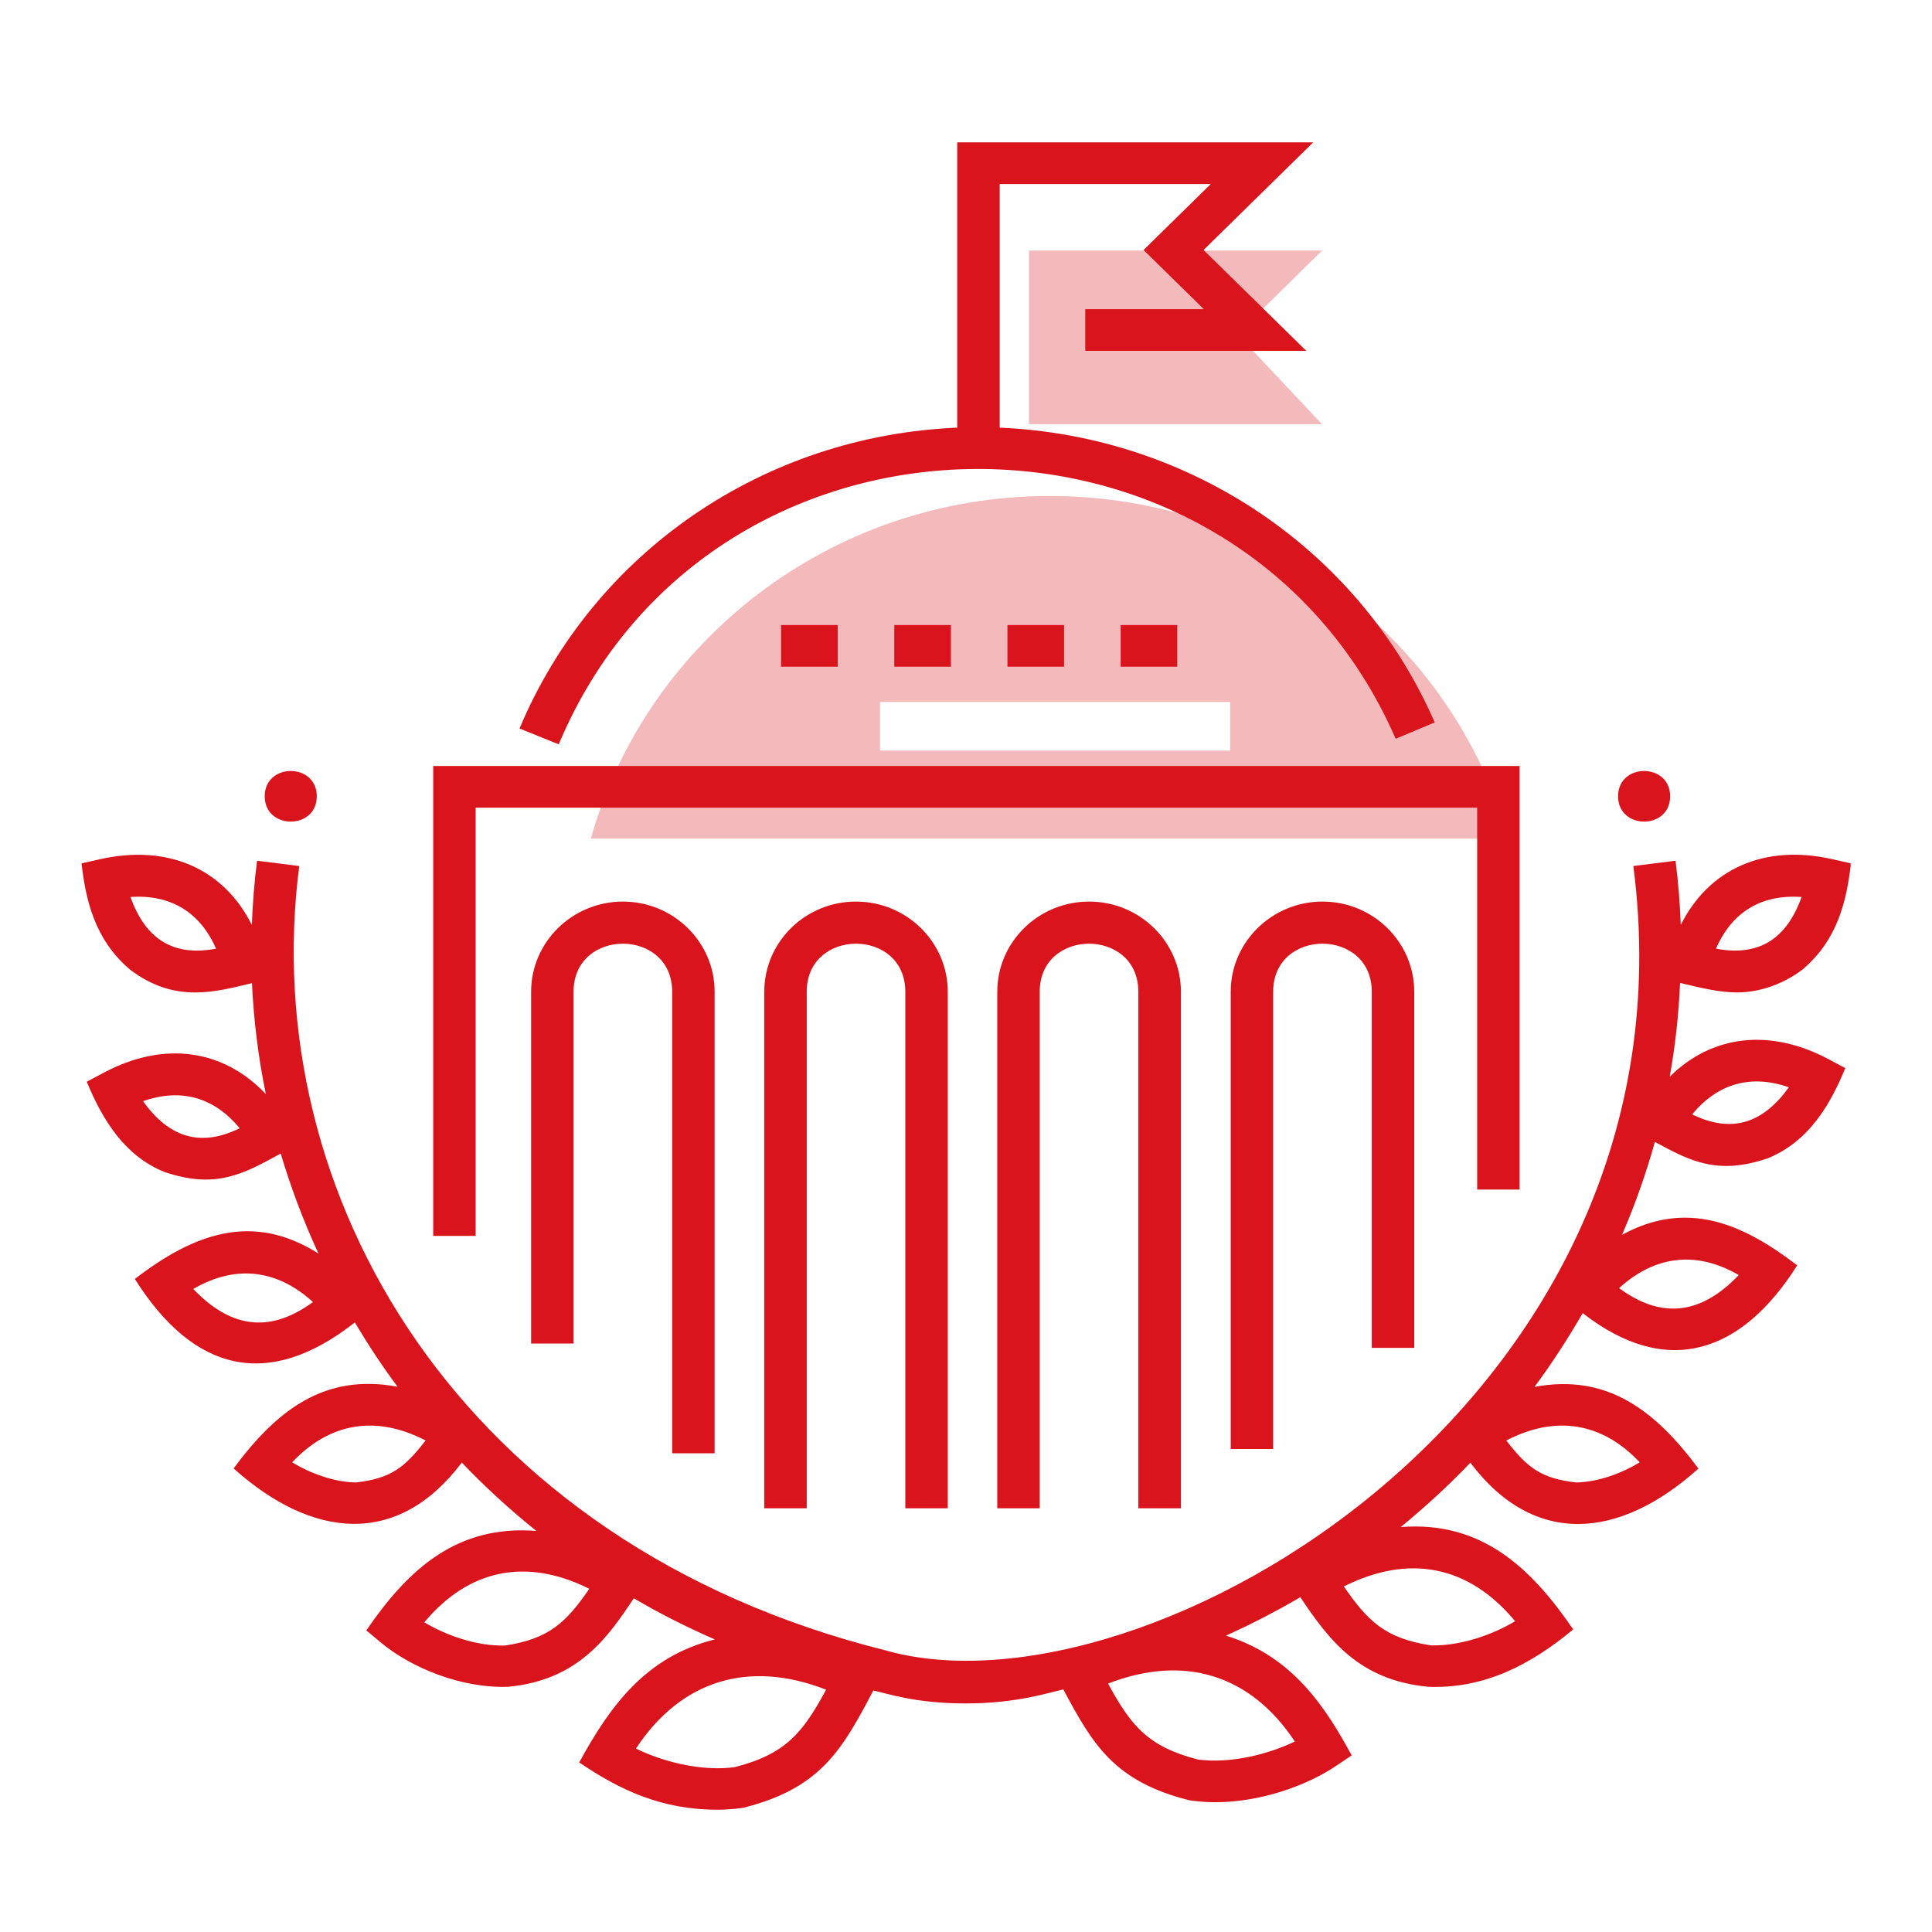 <svg width="95" height="95" viewBox="0 0 95 95" fill="none" xmlns="http://www.w3.org/2000/svg">
<mask id="mask0_157_2221" style="mask-type:alpha" maskUnits="userSpaceOnUse" x="0" y="0" width="95" height="95">
<rect width="95" height="95" fill="#D9D9D9"/>
</mask>
<g mask="url(#mask0_157_2221)">
</g>
<g clip-path="url(#clip0_157_2221)">
<path d="M65.01 20.858H50.596V12.32H65.01L60.836 16.425L65.01 20.864V20.858ZM74.186 41.238H29.051C31.792 31.526 40.856 24.389 51.618 24.389C62.38 24.389 71.445 31.519 74.186 41.238ZM60.488 34.517H43.27V36.908H60.488V34.517Z" fill="#D9141C" fill-opacity="0.3"/>
<path d="M23.389 60.772H21.302V37.666H74.722V58.491H72.635V39.715H23.389V60.772ZM35.139 71.461V48.765C35.139 46.32 33.114 44.332 30.631 44.332C28.147 44.332 26.116 46.32 26.116 48.765V66.065H28.203V48.765C28.203 45.616 33.052 45.616 33.052 48.765V71.461H35.139ZM46.603 74.165V48.765C46.603 46.32 44.579 44.332 42.089 44.332C39.598 44.332 37.581 46.32 37.581 48.765V74.165H39.668V48.765C39.668 45.616 44.516 45.616 44.516 48.765V74.165H46.603ZM58.068 74.165V48.765C58.068 46.32 56.044 44.332 53.553 44.332C51.063 44.332 49.038 46.32 49.038 48.765V74.165H51.125V48.765C51.125 45.616 55.974 45.616 55.974 48.765V74.165H58.061H58.068ZM69.54 66.277V48.765C69.54 46.32 67.515 44.332 65.032 44.332C62.548 44.332 60.517 46.32 60.517 48.765V71.249H62.604V48.765C62.604 45.616 67.453 45.616 67.453 48.765V66.277H69.54ZM68.628 36.328L70.548 35.522C66.833 27.012 58.513 21.425 49.157 21.029V9.049H59.536L56.231 12.293L59.195 15.203H53.365V17.252H64.232L59.181 12.293L64.573 7H47.069V21.029C37.574 21.425 29.198 27.128 25.546 35.822L27.473 36.601C35.014 18.638 60.872 18.549 68.628 36.328ZM82.611 48.355C82.542 49.906 82.375 51.435 82.103 52.945C84.169 50.896 87.015 50.541 89.916 52.084L90.737 52.521C90.069 54.133 89.046 56.1 86.91 56.961C84.483 57.78 83.154 57.125 81.373 56.148C80.942 57.705 80.399 59.235 79.759 60.717C82.924 58.996 85.644 60.123 88.371 62.22C85.658 66.523 81.985 67.814 77.825 64.569C77.101 65.819 76.315 67.035 75.453 68.196C79.063 67.52 81.421 69.398 83.516 72.212C79.648 75.689 75.446 76.098 72.301 71.925C71.23 73.045 70.082 74.097 68.879 75.088C72.844 74.78 75.272 77.075 77.359 80.121C75.272 81.856 72.99 83.051 70.228 82.942C66.82 82.621 65.338 80.626 63.939 78.537C62.764 79.226 61.539 79.862 60.28 80.428C63.626 81.453 65.24 84.069 66.465 86.316L65.692 86.835C64.287 87.784 62.019 88.618 59.752 88.618C59.355 88.618 58.959 88.59 58.562 88.536L58.451 88.515C54.798 87.593 53.727 85.783 52.287 83.072C51.591 83.222 50.005 83.761 47.494 83.761C44.983 83.761 43.64 83.27 42.944 83.126C41.421 86.008 40.384 87.921 36.579 88.884L36.468 88.904C36.071 88.959 35.668 88.986 35.264 88.986C32.509 88.986 30.471 88.01 28.481 86.664C30.019 83.837 31.786 81.453 35.146 80.613C33.775 80.012 32.44 79.343 31.167 78.591C29.928 80.442 28.481 82.614 24.989 82.942C22.68 83.024 20.224 82.013 18.721 80.763L18.012 80.169C20.085 77.143 22.478 74.971 26.373 75.279C25.073 74.234 23.848 73.114 22.707 71.918C19.542 76.119 15.333 75.654 11.486 72.205C13.58 69.385 15.925 67.506 19.549 68.189C18.791 67.172 18.095 66.113 17.448 65.027C13.211 68.36 9.538 67.499 6.63 62.889C9.531 60.656 12.412 59.584 15.66 61.639C14.923 60.048 14.304 58.402 13.803 56.722C11.938 57.746 10.603 58.477 8.091 57.63C6.123 56.838 5.044 55.069 4.265 53.191L5.086 52.754C8.064 51.162 10.992 51.593 13.072 53.799C12.704 52.009 12.474 50.186 12.391 48.342C10.617 48.765 8.606 49.366 6.387 47.672C4.634 46.183 4.217 44.223 4.008 42.454L4.919 42.249C8.272 41.498 10.999 42.721 12.384 45.48C12.425 44.428 12.502 43.376 12.641 42.324L14.714 42.584C12.627 58.696 22.589 75.914 43.542 81.152C56.28 84.779 83.724 68.852 80.315 42.584L82.388 42.324C82.528 43.383 82.604 44.435 82.646 45.48C84.03 42.721 86.757 41.491 90.103 42.249L91.015 42.454C90.792 44.367 90.34 46.224 88.636 47.672C87.766 48.335 86.604 48.799 85.422 48.799C84.58 48.799 83.745 48.601 82.792 48.376L82.632 48.335L82.611 48.355ZM84.378 46.648C86.507 47.051 87.856 46.149 88.587 44.107C86.604 43.97 85.164 44.845 84.378 46.648ZM10.624 46.648C9.837 44.851 8.384 43.97 6.415 44.107C7.166 46.204 8.544 47.044 10.624 46.648ZM11.785 55.479C10.533 53.956 8.898 53.491 7.034 54.147C8.307 55.929 9.851 56.428 11.785 55.479ZM15.389 64.023C13.608 62.404 11.57 62.179 9.504 63.381C11.472 65.444 13.413 65.471 15.389 64.023ZM20.926 70.832C18.492 69.569 16.217 69.945 14.366 71.905C15.25 72.444 16.425 72.881 17.504 72.895C19.201 72.697 19.876 72.192 20.926 70.832ZM28.982 78.127C25.88 76.576 23.048 77.157 20.864 79.773C21.963 80.428 23.466 80.954 24.843 80.913C27.02 80.579 27.841 79.766 28.975 78.127H28.982ZM40.621 83.085C36.809 81.596 33.476 82.628 31.271 85.981C32.627 86.644 34.499 87.108 36.12 86.896C38.652 86.248 39.48 85.189 40.621 83.085ZM54.485 82.785C55.612 84.847 56.426 85.879 58.91 86.521C60.503 86.726 62.339 86.275 63.668 85.633C61.498 82.348 58.228 81.33 54.485 82.785ZM66.075 78.004C67.258 79.711 68.1 80.558 70.36 80.906C71.8 80.941 73.359 80.401 74.5 79.718C72.239 76.986 69.296 76.392 66.075 78.011V78.004ZM74.068 70.832C75.119 72.192 75.794 72.697 77.491 72.895C78.576 72.881 79.745 72.444 80.629 71.905C78.778 69.945 76.503 69.569 74.068 70.832ZM79.613 63.34C81.568 64.774 83.516 64.774 85.498 62.698C83.432 61.496 81.394 61.721 79.613 63.34ZM83.209 54.796C85.185 55.766 86.716 55.199 87.961 53.464C86.103 52.815 84.462 53.273 83.209 54.796ZM15.577 39.155C15.577 37.496 13.017 37.496 13.017 39.155C13.017 40.815 15.577 40.815 15.577 39.155ZM82.124 39.155C82.124 37.496 79.564 37.496 79.564 39.155C79.564 40.815 82.124 40.815 82.124 39.155ZM57.887 32.783V30.734H55.105V32.783H57.887ZM41.191 32.783V30.734H38.408V32.783H41.191ZM46.757 32.783V30.734H43.974V32.783H46.757ZM52.322 32.783V30.734H49.539V32.783H52.322Z" fill="#D9141C"/>
</g>
<defs>
<clipPath id="clip0_157_2221">
<rect width="87" height="82" fill="white" transform="translate(4 7)"/>
</clipPath>
</defs>
</svg>
